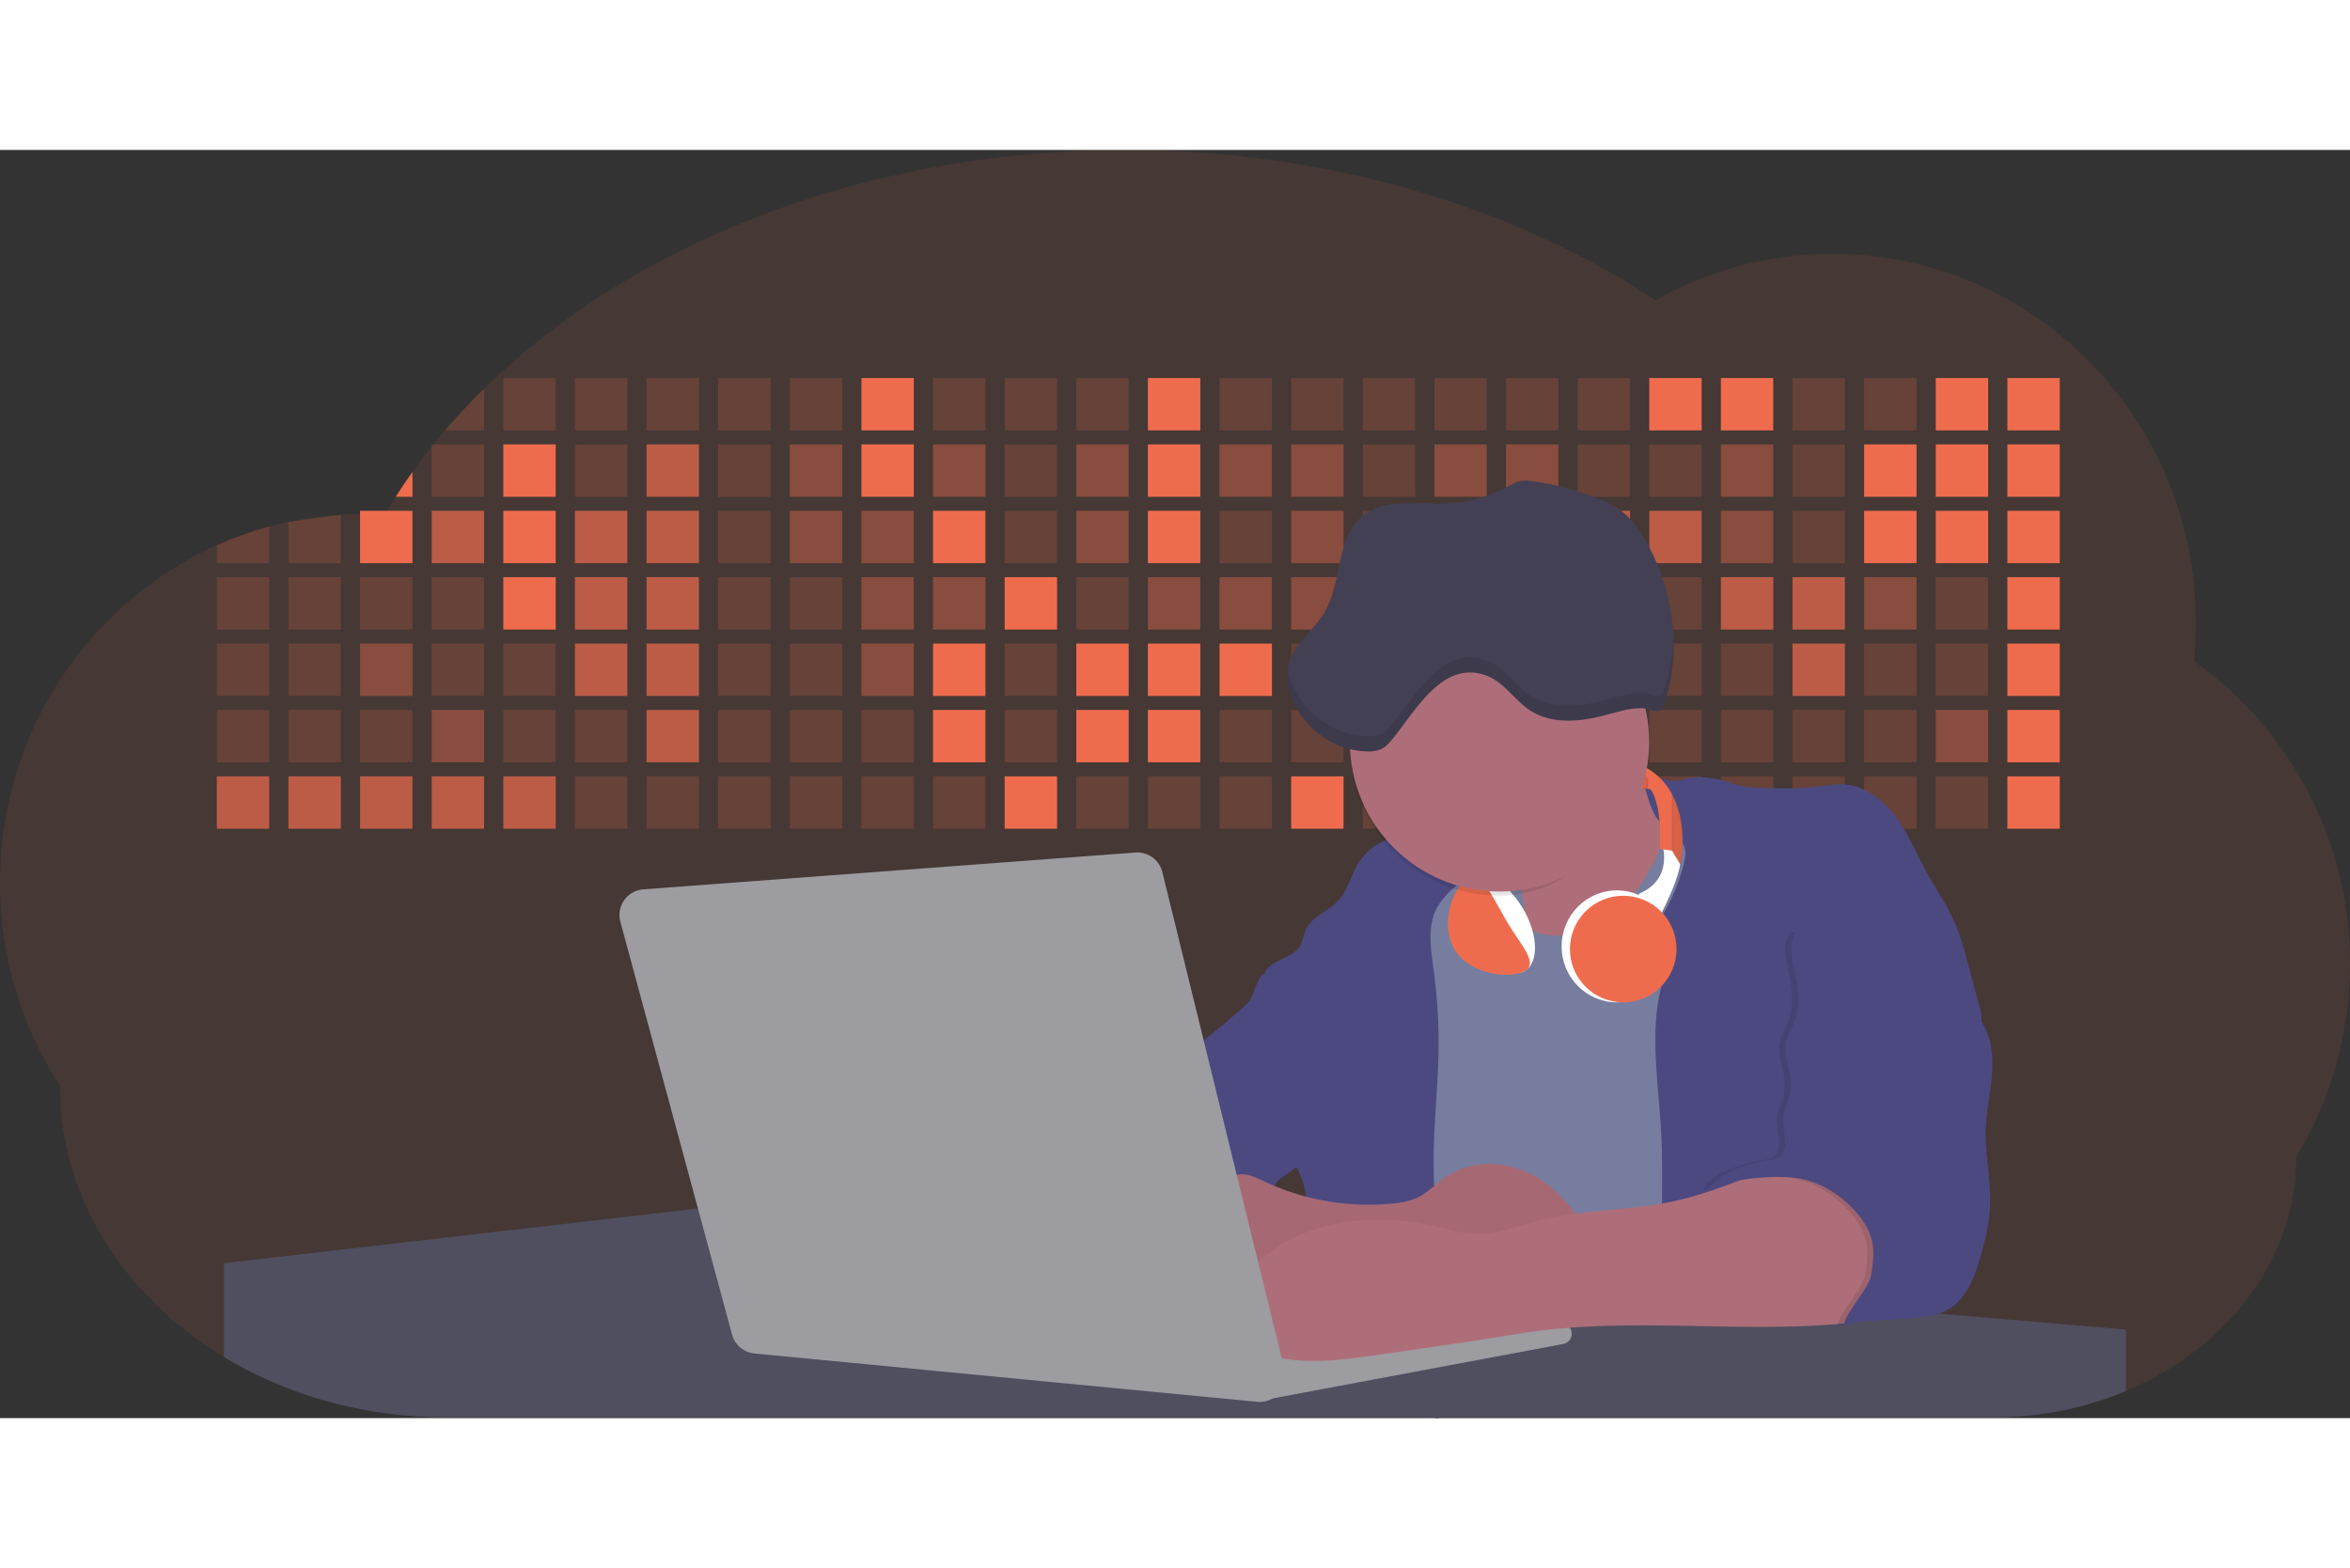 <svg
  id="aa7bae02-e79e-4d6b-a496-aba15f39787c"
  data-name="Layer 1"
  xmlns="http://www.w3.org/2000/svg"
  width="450"
  height="300.25"
  viewBox="0 0 1144 617.32"
>
  <rect x="0" y="0" width="1144" height="617.32" fill="#333333" stroke="none"/>
  <title>developer activity</title>
  <path
    d="M1172,537.57a181.92,181.92,0,0,1-6.85,49.6,180.06,180.06,0,0,1-19.27,44.28c0,50.1-33.82,93.4-82.91,114a167.3,167.3,0,0,1-64.73,12.8H245.17c-40.25,0-77.55-10.86-108.14-29.36A185.76,185.76,0,0,1,112.2,711c-34-29.22-55.08-69.6-55.08-114.2A180.5,180.5,0,0,1,28,498.08c0-73.36,43.39-136.44,105.55-164.29a174.52,174.52,0,0,1,25.51-9.12q4.63-1.26,9.36-2.26a175.39,175.39,0,0,1,25.51-3.5q4.65-.29,9.35-.33H205c3.46,0,6.89.12,10.3.32l1.12-1.9q2.06-3.44,4.22-6.81,3.9-6.14,8.18-12.1,4.48-6.29,9.35-12.38l.83-1q2.76-3.44,5.64-6.8,9-10.49,19-20.35c72.11-70.68,185.08-116.18,312.08-116.18,98.82,0,189.15,27.55,258.34,73.07A174.18,174.18,0,0,1,920,191.86c97.74,0,177,80.37,177,179.51a184.9,184.9,0,0,1-1,18.78A180,180,0,0,1,1172,537.57Z"
    transform="translate(-28 -141.34)"
    fill="#ee6c4d"
    opacity="0.1"
  />
  <path
    d="M263.66,257.52v20.35h-19Q253.59,267.39,263.66,257.52Z"
    transform="translate(-28 -141.34)"
    fill="#ee6c4d"
    opacity="0.2"
  />
  <rect
    x="245.02"
    y="111.02"
    width="25.51"
    height="25.51"
    fill="#ee6c4d"
    opacity="0.2"
  />
  <rect
    x="279.88"
    y="111.02"
    width="25.51"
    height="25.51"
    fill="#ee6c4d"
    opacity="0.2"
  />
  <rect
    x="314.75"
    y="111.02"
    width="25.51"
    height="25.51"
    fill="#ee6c4d"
    opacity="0.2"
  />
  <rect
    x="349.61"
    y="111.02"
    width="25.51"
    height="25.51"
    fill="#ee6c4d"
    opacity="0.2"
  />
  <rect
    x="384.48"
    y="111.02"
    width="25.51"
    height="25.51"
    fill="#ee6c4d"
    opacity="0.2"
  />
  <rect x="419.35" y="111.02" width="25.51" height="25.51" fill="#ee6c4d" />
  <rect
    x="454.21"
    y="111.02"
    width="25.51"
    height="25.51"
    fill="#ee6c4d"
    opacity="0.2"
  />
  <rect
    x="489.08"
    y="111.02"
    width="25.51"
    height="25.51"
    fill="#ee6c4d"
    opacity="0.2"
  />
  <rect
    x="523.94"
    y="111.02"
    width="25.51"
    height="25.51"
    fill="#ee6c4d"
    opacity="0.2"
  />
  <rect x="558.81" y="111.02" width="25.51" height="25.51" fill="#ee6c4d" />
  <rect
    x="593.68"
    y="111.02"
    width="25.51"
    height="25.51"
    fill="#ee6c4d"
    opacity="0.2"
  />
  <rect
    x="628.54"
    y="111.02"
    width="25.51"
    height="25.51"
    fill="#ee6c4d"
    opacity="0.2"
  />
  <rect
    x="663.41"
    y="111.02"
    width="25.51"
    height="25.51"
    fill="#ee6c4d"
    opacity="0.2"
  />
  <rect
    x="698.28"
    y="111.02"
    width="25.51"
    height="25.51"
    fill="#ee6c4d"
    opacity="0.2"
  />
  <rect
    x="733.14"
    y="111.02"
    width="25.51"
    height="25.51"
    fill="#ee6c4d"
    opacity="0.2"
  />
  <rect
    x="768.01"
    y="111.02"
    width="25.51"
    height="25.51"
    fill="#ee6c4d"
    opacity="0.2"
  />
  <rect x="802.87" y="111.02" width="25.51" height="25.51" fill="#ee6c4d" />
  <rect x="837.74" y="111.02" width="25.51" height="25.51" fill="#ee6c4d" />
  <rect
    x="872.61"
    y="111.02"
    width="25.51"
    height="25.51"
    fill="#ee6c4d"
    opacity="0.2"
  />
  <rect
    x="907.47"
    y="111.02"
    width="25.51"
    height="25.51"
    fill="#ee6c4d"
    opacity="0.2"
  />
  <rect x="942.34" y="111.02" width="25.51" height="25.51" fill="#ee6c4d" />
  <rect x="977.2" y="111.02" width="25.51" height="25.51" fill="#ee6c4d" />
  <path
    d="M228.8,298.08v12.1h-8.18Q224.52,304,228.8,298.08Z"
    transform="translate(-28 -141.34)"
    fill="#ee6c4d"
  />
  <rect
    x="210.15"
    y="143.33"
    width="25.51"
    height="25.51"
    fill="#ee6c4d"
    opacity="0.2"
  />
  <rect x="245.02" y="143.33" width="25.51" height="25.51" fill="#ee6c4d" />
  <rect
    x="279.88"
    y="143.33"
    width="25.51"
    height="25.51"
    fill="#ee6c4d"
    opacity="0.2"
  />
  <rect
    x="314.75"
    y="143.33"
    width="25.51"
    height="25.51"
    fill="#ee6c4d"
    opacity="0.7"
  />
  <rect
    x="349.61"
    y="143.33"
    width="25.51"
    height="25.51"
    fill="#ee6c4d"
    opacity="0.2"
  />
  <rect
    x="384.48"
    y="143.33"
    width="25.51"
    height="25.51"
    fill="#ee6c4d"
    opacity="0.4"
  />
  <rect x="419.35" y="143.33" width="25.51" height="25.51" fill="#ee6c4d" />
  <rect
    x="454.21"
    y="143.33"
    width="25.51"
    height="25.51"
    fill="#ee6c4d"
    opacity="0.4"
  />
  <rect
    x="489.08"
    y="143.33"
    width="25.51"
    height="25.51"
    fill="#ee6c4d"
    opacity="0.2"
  />
  <rect
    x="523.94"
    y="143.33"
    width="25.51"
    height="25.51"
    fill="#ee6c4d"
    opacity="0.4"
  />
  <rect x="558.81" y="143.33" width="25.51" height="25.51" fill="#ee6c4d" />
  <rect
    x="593.68"
    y="143.33"
    width="25.51"
    height="25.51"
    fill="#ee6c4d"
    opacity="0.4"
  />
  <rect
    x="628.54"
    y="143.33"
    width="25.51"
    height="25.51"
    fill="#ee6c4d"
    opacity="0.4"
  />
  <rect
    x="663.41"
    y="143.33"
    width="25.51"
    height="25.51"
    fill="#ee6c4d"
    opacity="0.2"
  />
  <rect
    x="698.28"
    y="143.33"
    width="25.51"
    height="25.51"
    fill="#ee6c4d"
    opacity="0.4"
  />
  <rect
    x="733.14"
    y="143.33"
    width="25.51"
    height="25.51"
    fill="#ee6c4d"
    opacity="0.4"
  />
  <rect
    x="768.01"
    y="143.33"
    width="25.51"
    height="25.51"
    fill="#ee6c4d"
    opacity="0.2"
  />
  <rect
    x="802.87"
    y="143.33"
    width="25.51"
    height="25.51"
    fill="#ee6c4d"
    opacity="0.2"
  />
  <rect
    x="837.74"
    y="143.33"
    width="25.51"
    height="25.51"
    fill="#ee6c4d"
    opacity="0.4"
  />
  <rect
    x="872.61"
    y="143.33"
    width="25.51"
    height="25.51"
    fill="#ee6c4d"
    opacity="0.2"
  />
  <rect x="907.47" y="143.33" width="25.51" height="25.51" fill="#ee6c4d" />
  <rect x="942.34" y="143.33" width="25.51" height="25.51" fill="#ee6c4d" />
  <rect x="977.2" y="143.33" width="25.51" height="25.51" fill="#ee6c4d" />
  <path
    d="M159.06,324.67V342.5H133.55v-8.71A174.52,174.52,0,0,1,159.06,324.67Z"
    transform="translate(-28 -141.34)"
    fill="#ee6c4d"
    opacity="0.2"
  />
  <polygon
    points="165.93 177.57 165.93 201.16 140.42 201.16 140.42 181.07 165.93 177.57"
    fill="#ee6c4d"
    opacity="0.2"
  />
  <rect x="175.28" y="175.65" width="25.51" height="25.51" fill="#ee6c4d" />
  <rect
    x="210.15"
    y="175.65"
    width="25.51"
    height="25.51"
    fill="#ee6c4d"
    opacity="0.7"
  />
  <rect x="245.02" y="175.65" width="25.51" height="25.51" fill="#ee6c4d" />
  <rect
    x="279.88"
    y="175.65"
    width="25.51"
    height="25.51"
    fill="#ee6c4d"
    opacity="0.7"
  />
  <rect
    x="314.75"
    y="175.65"
    width="25.51"
    height="25.51"
    fill="#ee6c4d"
    opacity="0.7"
  />
  <rect
    x="349.61"
    y="175.65"
    width="25.51"
    height="25.51"
    fill="#ee6c4d"
    opacity="0.2"
  />
  <rect
    x="384.48"
    y="175.65"
    width="25.51"
    height="25.51"
    fill="#ee6c4d"
    opacity="0.4"
  />
  <rect
    x="419.35"
    y="175.65"
    width="25.51"
    height="25.51"
    fill="#ee6c4d"
    opacity="0.4"
  />
  <rect x="454.21" y="175.65" width="25.51" height="25.51" fill="#ee6c4d" />
  <rect
    x="489.08"
    y="175.65"
    width="25.51"
    height="25.51"
    fill="#ee6c4d"
    opacity="0.2"
  />
  <rect
    x="523.94"
    y="175.65"
    width="25.51"
    height="25.51"
    fill="#ee6c4d"
    opacity="0.4"
  />
  <rect x="558.81" y="175.65" width="25.51" height="25.51" fill="#ee6c4d" />
  <rect
    x="593.68"
    y="175.65"
    width="25.51"
    height="25.51"
    fill="#ee6c4d"
    opacity="0.2"
  />
  <rect
    x="628.54"
    y="175.65"
    width="25.51"
    height="25.51"
    fill="#ee6c4d"
    opacity="0.4"
  />
  <rect
    x="663.41"
    y="175.65"
    width="25.51"
    height="25.51"
    fill="#ee6c4d"
    opacity="0.2"
  />
  <rect x="698.28" y="175.65" width="25.51" height="25.51" fill="#ee6c4d" />
  <rect
    x="733.14"
    y="175.65"
    width="25.51"
    height="25.51"
    fill="#ee6c4d"
    opacity="0.2"
  />
  <rect
    x="768.01"
    y="175.65"
    width="25.51"
    height="25.51"
    fill="#ee6c4d"
    opacity="0.7"
  />
  <rect
    x="802.87"
    y="175.65"
    width="25.51"
    height="25.51"
    fill="#ee6c4d"
    opacity="0.7"
  />
  <rect
    x="837.74"
    y="175.65"
    width="25.51"
    height="25.51"
    fill="#ee6c4d"
    opacity="0.4"
  />
  <rect
    x="872.61"
    y="175.65"
    width="25.51"
    height="25.51"
    fill="#ee6c4d"
    opacity="0.2"
  />
  <rect x="907.47" y="175.65" width="25.51" height="25.51" fill="#ee6c4d" />
  <rect x="942.34" y="175.65" width="25.51" height="25.51" fill="#ee6c4d" />
  <rect x="977.2" y="175.65" width="25.51" height="25.51" fill="#ee6c4d" />
  <rect
    x="105.55"
    y="207.96"
    width="25.51"
    height="25.51"
    fill="#ee6c4d"
    opacity="0.2"
  />
  <rect
    x="140.42"
    y="207.96"
    width="25.51"
    height="25.51"
    fill="#ee6c4d"
    opacity="0.2"
  />
  <rect
    x="175.28"
    y="207.96"
    width="25.51"
    height="25.51"
    fill="#ee6c4d"
    opacity="0.2"
  />
  <rect
    x="210.15"
    y="207.96"
    width="25.51"
    height="25.51"
    fill="#ee6c4d"
    opacity="0.2"
  />
  <rect x="245.02" y="207.96" width="25.51" height="25.51" fill="#ee6c4d" />
  <rect
    x="279.88"
    y="207.96"
    width="25.51"
    height="25.51"
    fill="#ee6c4d"
    opacity="0.7"
  />
  <rect
    x="314.75"
    y="207.96"
    width="25.51"
    height="25.51"
    fill="#ee6c4d"
    opacity="0.7"
  />
  <rect
    x="349.61"
    y="207.96"
    width="25.51"
    height="25.51"
    fill="#ee6c4d"
    opacity="0.2"
  />
  <rect
    x="384.48"
    y="207.96"
    width="25.51"
    height="25.51"
    fill="#ee6c4d"
    opacity="0.2"
  />
  <rect
    x="419.35"
    y="207.96"
    width="25.51"
    height="25.51"
    fill="#ee6c4d"
    opacity="0.4"
  />
  <rect
    x="454.21"
    y="207.96"
    width="25.51"
    height="25.51"
    fill="#ee6c4d"
    opacity="0.4"
  />
  <rect x="489.08" y="207.96" width="25.51" height="25.51" fill="#ee6c4d" />
  <rect
    x="523.94"
    y="207.96"
    width="25.51"
    height="25.51"
    fill="#ee6c4d"
    opacity="0.2"
  />
  <rect
    x="558.81"
    y="207.96"
    width="25.51"
    height="25.51"
    fill="#ee6c4d"
    opacity="0.4"
  />
  <rect
    x="593.68"
    y="207.96"
    width="25.51"
    height="25.51"
    fill="#ee6c4d"
    opacity="0.4"
  />
  <rect
    x="628.54"
    y="207.96"
    width="25.51"
    height="25.51"
    fill="#ee6c4d"
    opacity="0.4"
  />
  <rect
    x="663.41"
    y="207.96"
    width="25.51"
    height="25.51"
    fill="#ee6c4d"
    opacity="0.4"
  />
  <rect
    x="698.28"
    y="207.96"
    width="25.51"
    height="25.51"
    fill="#ee6c4d"
    opacity="0.2"
  />
  <rect
    x="733.14"
    y="207.96"
    width="25.51"
    height="25.51"
    fill="#ee6c4d"
    opacity="0.2"
  />
  <rect
    x="768.01"
    y="207.96"
    width="25.51"
    height="25.51"
    fill="#ee6c4d"
    opacity="0.2"
  />
  <rect
    x="802.87"
    y="207.96"
    width="25.51"
    height="25.51"
    fill="#ee6c4d"
    opacity="0.2"
  />
  <rect
    x="837.74"
    y="207.96"
    width="25.51"
    height="25.51"
    fill="#ee6c4d"
    opacity="0.7"
  />
  <rect
    x="872.61"
    y="207.96"
    width="25.51"
    height="25.51"
    fill="#ee6c4d"
    opacity="0.7"
  />
  <rect
    x="907.47"
    y="207.96"
    width="25.51"
    height="25.51"
    fill="#ee6c4d"
    opacity="0.4"
  />
  <rect
    x="942.34"
    y="207.96"
    width="25.51"
    height="25.51"
    fill="#ee6c4d"
    opacity="0.2"
  />
  <rect x="977.2" y="207.96" width="25.51" height="25.51" fill="#ee6c4d" />
  <rect
    x="105.55"
    y="240.28"
    width="25.51"
    height="25.51"
    fill="#ee6c4d"
    opacity="0.2"
  />
  <rect
    x="140.42"
    y="240.28"
    width="25.51"
    height="25.51"
    fill="#ee6c4d"
    opacity="0.2"
  />
  <rect
    x="175.28"
    y="240.28"
    width="25.51"
    height="25.51"
    fill="#ee6c4d"
    opacity="0.4"
  />
  <rect
    x="210.15"
    y="240.28"
    width="25.51"
    height="25.51"
    fill="#ee6c4d"
    opacity="0.2"
  />
  <rect
    x="245.02"
    y="240.28"
    width="25.51"
    height="25.51"
    fill="#ee6c4d"
    opacity="0.2"
  />
  <rect
    x="279.88"
    y="240.28"
    width="25.51"
    height="25.51"
    fill="#ee6c4d"
    opacity="0.7"
  />
  <rect
    x="314.75"
    y="240.28"
    width="25.51"
    height="25.51"
    fill="#ee6c4d"
    opacity="0.7"
  />
  <rect
    x="349.61"
    y="240.28"
    width="25.51"
    height="25.51"
    fill="#ee6c4d"
    opacity="0.2"
  />
  <rect
    x="384.48"
    y="240.28"
    width="25.51"
    height="25.51"
    fill="#ee6c4d"
    opacity="0.2"
  />
  <rect
    x="419.35"
    y="240.28"
    width="25.51"
    height="25.51"
    fill="#ee6c4d"
    opacity="0.4"
  />
  <rect x="454.21" y="240.28" width="25.51" height="25.51" fill="#ee6c4d" />
  <rect
    x="489.08"
    y="240.28"
    width="25.51"
    height="25.51"
    fill="#ee6c4d"
    opacity="0.2"
  />
  <rect x="523.94" y="240.28" width="25.51" height="25.51" fill="#ee6c4d" />
  <rect x="558.81" y="240.28" width="25.51" height="25.51" fill="#ee6c4d" />
  <rect x="593.68" y="240.28" width="25.51" height="25.51" fill="#ee6c4d" />
  <rect
    x="628.54"
    y="240.28"
    width="25.51"
    height="25.51"
    fill="#ee6c4d"
    opacity="0.2"
  />
  <rect x="663.41" y="240.28" width="25.51" height="25.51" fill="#ee6c4d" />
  <rect
    x="698.28"
    y="240.28"
    width="25.51"
    height="25.51"
    fill="#ee6c4d"
    opacity="0.2"
  />
  <rect
    x="733.14"
    y="240.28"
    width="25.51"
    height="25.51"
    fill="#ee6c4d"
    opacity="0.2"
  />
  <rect
    x="768.01"
    y="240.28"
    width="25.51"
    height="25.51"
    fill="#ee6c4d"
    opacity="0.2"
  />
  <rect
    x="802.87"
    y="240.28"
    width="25.51"
    height="25.51"
    fill="#ee6c4d"
    opacity="0.2"
  />
  <rect
    x="837.74"
    y="240.28"
    width="25.51"
    height="25.51"
    fill="#ee6c4d"
    opacity="0.2"
  />
  <rect
    x="872.61"
    y="240.28"
    width="25.51"
    height="25.51"
    fill="#ee6c4d"
    opacity="0.7"
  />
  <rect
    x="907.47"
    y="240.28"
    width="25.51"
    height="25.51"
    fill="#ee6c4d"
    opacity="0.2"
  />
  <rect
    x="942.34"
    y="240.28"
    width="25.51"
    height="25.51"
    fill="#ee6c4d"
    opacity="0.2"
  />
  <rect x="977.2" y="240.28" width="25.51" height="25.51" fill="#ee6c4d" />
  <rect
    x="105.55"
    y="272.59"
    width="25.51"
    height="25.51"
    fill="#ee6c4d"
    opacity="0.2"
  />
  <rect
    x="140.42"
    y="272.59"
    width="25.51"
    height="25.51"
    fill="#ee6c4d"
    opacity="0.2"
  />
  <rect
    x="175.28"
    y="272.59"
    width="25.51"
    height="25.51"
    fill="#ee6c4d"
    opacity="0.2"
  />
  <rect
    x="210.15"
    y="272.59"
    width="25.51"
    height="25.51"
    fill="#ee6c4d"
    opacity="0.4"
  />
  <rect
    x="245.02"
    y="272.59"
    width="25.51"
    height="25.51"
    fill="#ee6c4d"
    opacity="0.2"
  />
  <rect
    x="279.88"
    y="272.59"
    width="25.51"
    height="25.51"
    fill="#ee6c4d"
    opacity="0.2"
  />
  <rect
    x="314.75"
    y="272.59"
    width="25.51"
    height="25.51"
    fill="#ee6c4d"
    opacity="0.7"
  />
  <rect
    x="349.61"
    y="272.59"
    width="25.51"
    height="25.51"
    fill="#ee6c4d"
    opacity="0.2"
  />
  <rect
    x="384.48"
    y="272.59"
    width="25.51"
    height="25.51"
    fill="#ee6c4d"
    opacity="0.2"
  />
  <rect
    x="419.35"
    y="272.59"
    width="25.51"
    height="25.51"
    fill="#ee6c4d"
    opacity="0.2"
  />
  <rect x="454.21" y="272.59" width="25.51" height="25.51" fill="#ee6c4d" />
  <rect
    x="489.08"
    y="272.59"
    width="25.51"
    height="25.51"
    fill="#ee6c4d"
    opacity="0.2"
  />
  <rect x="523.94" y="272.59" width="25.51" height="25.51" fill="#ee6c4d" />
  <rect x="558.81" y="272.59" width="25.51" height="25.51" fill="#ee6c4d" />
  <rect
    x="593.68"
    y="272.59"
    width="25.51"
    height="25.51"
    fill="#ee6c4d"
    opacity="0.2"
  />
  <rect
    x="628.54"
    y="272.59"
    width="25.51"
    height="25.51"
    fill="#ee6c4d"
    opacity="0.2"
  />
  <rect
    x="663.41"
    y="272.59"
    width="25.51"
    height="25.51"
    fill="#ee6c4d"
    opacity="0.2"
  />
  <rect
    x="698.28"
    y="272.59"
    width="25.51"
    height="25.51"
    fill="#ee6c4d"
    opacity="0.2"
  />
  <rect
    x="733.14"
    y="272.59"
    width="25.51"
    height="25.51"
    fill="#ee6c4d"
    opacity="0.2"
  />
  <rect
    x="768.01"
    y="272.59"
    width="25.51"
    height="25.51"
    fill="#ee6c4d"
    opacity="0.2"
  />
  <rect
    x="802.87"
    y="272.59"
    width="25.51"
    height="25.51"
    fill="#ee6c4d"
    opacity="0.2"
  />
  <rect
    x="837.74"
    y="272.59"
    width="25.51"
    height="25.51"
    fill="#ee6c4d"
    opacity="0.2"
  />
  <rect
    x="872.61"
    y="272.59"
    width="25.51"
    height="25.51"
    fill="#ee6c4d"
    opacity="0.2"
  />
  <rect
    x="907.47"
    y="272.59"
    width="25.51"
    height="25.51"
    fill="#ee6c4d"
    opacity="0.2"
  />
  <rect
    x="942.34"
    y="272.59"
    width="25.51"
    height="25.51"
    fill="#ee6c4d"
    opacity="0.4"
  />
  <rect x="977.2" y="272.59" width="25.51" height="25.51" fill="#ee6c4d" />
  <rect
    x="105.55"
    y="304.91"
    width="25.51"
    height="25.51"
    fill="#ee6c4d"
    opacity="0.7"
  />
  <rect
    x="140.42"
    y="304.91"
    width="25.51"
    height="25.51"
    fill="#ee6c4d"
    opacity="0.7"
  />
  <rect
    x="175.28"
    y="304.91"
    width="25.51"
    height="25.51"
    fill="#ee6c4d"
    opacity="0.7"
  />
  <rect
    x="210.15"
    y="304.91"
    width="25.51"
    height="25.51"
    fill="#ee6c4d"
    opacity="0.7"
  />
  <rect
    x="245.02"
    y="304.91"
    width="25.51"
    height="25.51"
    fill="#ee6c4d"
    opacity="0.7"
  />
  <rect
    x="279.88"
    y="304.91"
    width="25.51"
    height="25.51"
    fill="#ee6c4d"
    opacity="0.2"
  />
  <rect
    x="314.75"
    y="304.91"
    width="25.51"
    height="25.51"
    fill="#ee6c4d"
    opacity="0.2"
  />
  <rect
    x="349.61"
    y="304.91"
    width="25.51"
    height="25.51"
    fill="#ee6c4d"
    opacity="0.2"
  />
  <rect
    x="384.48"
    y="304.91"
    width="25.51"
    height="25.51"
    fill="#ee6c4d"
    opacity="0.2"
  />
  <rect
    x="419.35"
    y="304.91"
    width="25.51"
    height="25.51"
    fill="#ee6c4d"
    opacity="0.2"
  />
  <rect
    x="454.21"
    y="304.91"
    width="25.51"
    height="25.51"
    fill="#ee6c4d"
    opacity="0.2"
  />
  <rect x="489.08" y="304.91" width="25.51" height="25.51" fill="#ee6c4d" />
  <rect
    x="523.94"
    y="304.91"
    width="25.51"
    height="25.51"
    fill="#ee6c4d"
    opacity="0.2"
  />
  <rect
    x="558.81"
    y="304.91"
    width="25.51"
    height="25.51"
    fill="#ee6c4d"
    opacity="0.2"
  />
  <rect
    x="593.68"
    y="304.91"
    width="25.51"
    height="25.51"
    fill="#ee6c4d"
    opacity="0.2"
  />
  <rect x="628.54" y="304.91" width="25.51" height="25.51" fill="#ee6c4d" />
  <rect
    x="663.41"
    y="304.91"
    width="25.51"
    height="25.51"
    fill="#ee6c4d"
    opacity="0.2"
  />
  <rect
    x="698.28"
    y="304.91"
    width="25.51"
    height="25.51"
    fill="#ee6c4d"
    opacity="0.2"
  />
  <rect
    x="733.14"
    y="304.91"
    width="25.51"
    height="25.51"
    fill="#ee6c4d"
    opacity="0.2"
  />
  <rect
    x="768.01"
    y="304.91"
    width="25.51"
    height="25.51"
    fill="#ee6c4d"
    opacity="0.2"
  />
  <rect
    x="802.87"
    y="304.91"
    width="25.51"
    height="25.51"
    fill="#ee6c4d"
    opacity="0.2"
  />
  <rect
    x="837.74"
    y="304.91"
    width="25.51"
    height="25.51"
    fill="#ee6c4d"
    opacity="0.2"
  />
  <rect
    x="872.61"
    y="304.91"
    width="25.51"
    height="25.51"
    fill="#ee6c4d"
    opacity="0.2"
  />
  <rect
    x="907.47"
    y="304.91"
    width="25.51"
    height="25.51"
    fill="#ee6c4d"
    opacity="0.2"
  />
  <rect
    x="942.34"
    y="304.91"
    width="25.51"
    height="25.51"
    fill="#ee6c4d"
    opacity="0.2"
  />
  <rect x="977.2" y="304.91" width="25.51" height="25.51" fill="#ee6c4d" />
  <circle cx="734.52" cy="363.89" r="34.87" fill="#767d9f" />
  <path
    d="M760.71,460.87q5.22,22.78,8.86,45.9c.73,4.58,1.38,9.41-.28,13.74-1.39,3.61-4.22,6.43-6.44,9.59s-3.9,7.21-2.55,10.83,5.29,5.6,9.05,6.62c10.76,2.9,22.23.79,32.94-2.35a53.29,53.29,0,0,0,13.81-5.72c4.54-2.88,8.26-6.88,11.68-11,15.61-18.93,25.83-41.65,35.45-64.23a39.12,39.12,0,0,1-33.11-13.34c-3.94-4.63-6.83-11.08-4.61-16.74-6.51,3.57-14.24,3.81-21.25,6.25a75.49,75.49,0,0,0-12.5,6.15q-7.18,4.15-14.28,8.46C772.07,458.29,767,461.19,760.71,460.87Z"
    transform="translate(-28 -141.34)"
    fill="#ae6e79"
  />
  <path
    d="M833.64,487.05c-6.11,11.89-14.06,23.32-25.41,30.4s-26.63,9-38,2c-5.6-3.42-9.84-8.62-14.73-13s-11-8.13-17.57-7.56c-7.24.63-12.91,6.28-17.76,11.69-7.36,8.22-14.47,16.79-19.68,26.52-10,18.7-12.37,40.56-11.93,61.76s3.51,42.29,3.58,63.49c.1,26.08-4.32,51.95-8.79,77.64,41.1-5.06,82.25,6,123.44,10.19,26.36,2.71,52.92,2.65,79.42,2.58,4.66,0,9.62-.12,13.5-2.7a18.2,18.2,0,0,0,5.59-6.64c3.66-6.75,5.13-14.45,6.15-22.06,2.59-19.22,2.67-38.68,2.74-58.08.18-47,.35-94.17-5.62-140.8-1.47-11.47-3.35-23-7.75-33.73s-11.58-20.6-21.62-26.35c-6.45-3.7-21.4-10.14-29-6.41C841.67,460.15,837.73,479.09,833.64,487.05Z"
    transform="translate(-28 -141.34)"
    fill="#767d9f"
  />
  <path
    d="M836.68,619.77c-1.55-29-7.86-59.95,5.57-85.69,3.3-6.32-8.54-14.21-4.88-20.33a92.08,92.08,0,0,0,10.06-23.93c.76-2.89,1.37-5.95.65-8.85-1.33-5.29-6.56-8.44-11-11.66-4.9-3.56-7.42-14.41-9-20.28s12.57,1.2,18.26-.89c7.9-2.89,17.94-1.07,25.82,1.86,4.4,1.62,9.18,1.76,13.87,1.88,9.11.24,18.25.47,27.29-.65,4.06-.51,8.13-1.28,12.21-1.05,10.41.59,19.46,7.71,25.62,16.13s10.08,18.23,15.13,27.35c4.21,7.6,9.23,14.78,12.82,22.69,3.18,7,5.19,14.52,7.18,22l5.13,19.19a25.58,25.58,0,0,1,1.26,8.51c-.26,3.07-1.62,5.93-3,8.66A164.12,164.12,0,0,1,971,603.2c-10.79,13.23-23.89,25.16-30.3,41-2.5,6.17-3.89,12.73-5.16,19.27a707.94,707.94,0,0,0-10.9,79.15,174.2,174.2,0,0,0-36.52-12.21,177.61,177.61,0,0,0-19-3c-5.59-.58-12.8.52-18.12-1-8.9-2.53-9.88-17.58-11.23-25.46-2.16-12.55-2.59-25.32-2.67-38C837,648.53,837.45,634.14,836.68,619.77Z"
    transform="translate(-28 -141.34)"
    fill="#4c4981"
  />
  <path
    d="M641.23,565.54c4.21,24,8.85,48.07,18,70.62-.23.22-.46.42-.69.62-.81.69-1.65,1.34-2.53,2-2.05,1.44-4.3,2.66-6,4.54a8,8,0,0,0-1.5,2.45,5.48,5.48,0,0,0,0,4.47c-4.77,2.11-10.31,1.46-15.66,1.26-4.61-.17-9.08,0-12.78,2.53-5.14,3.54-6.69,10.34-7.52,16.52q-.46,3.38-.79,6.77-.32,3.15-.52,6.32a188.61,188.61,0,0,0-.19,21q.08,1.92.21,3.84c-16.34-.39-31.23-8.91-45.32-17.19-3.22-1.89-6.54-3.88-8.63-7A15.8,15.8,0,0,1,555,674c0-.51.09-1,.16-1.52a41.58,41.58,0,0,1,2.29-8.68,107.2,107.2,0,0,1,19.19-32.65c3.58-4.18,7.61-8.27,9.28-13.52.73-2.29,1-4.72,1.74-7,3.32-9.88,15.3-14.55,19.4-24.14,1-2.29,1.46-4.8,2.7-7a17.63,17.63,0,0,1,4.25-4.75c.73-.61,1.49-1.2,2.24-1.79q10.54-8.26,20.31-17.45,1.82-1.71,3.6-3.46A59.48,59.48,0,0,0,641.23,565.54Z"
    transform="translate(-28 -141.34)"
    fill="#4c4981"
  />
  <path
    d="M742,494.56c-1.44,1.52-3,2.95-4.53,4.37l-.41.37-1.62,1.5a39,39,0,0,0-7.55,8.79l-.17.28c-5.1,9.13-3.21,20.37-1.79,30.74a261.55,261.55,0,0,1,2.37,39c-.26,18-2.38,35.88-2.42,53.86,0,4.08.09,8.15.27,12.23.29,6.63.79,13.25,1.39,19.87.65,7.26,1.43,14.51,2.16,21.76.58,5.61,1.13,11.21,1.59,16.81.23,2.9.45,5.79.63,8.69.21,3.4.38,6.81.48,10.21h0c.07,2.16.11,4.31.11,6.47,0,1.23,0,2.45,0,3.67q0,3.51-.19,7-.2,4.49-.61,9c-.31,3.27-.86,6.84-3.16,9.14-.14.14-.29.27-.44.4l-3.24-.4a332.72,332.72,0,0,0-67.3-1.2c.49-3.38.94-6.75,1.38-10.14.2-1.6.4-3.21.59-4.82q.33-2.76.63-5.52c.23-2,.44-4,.64-6q.78-7.73,1.37-15.47.87-11.29,1.32-22.62.22-5.41.34-10.83.17-6.72.16-13.45,0-6.54-.11-13.1c0-1.44-.06-2.88-.18-4.31a27.35,27.35,0,0,0-.53-3.83,49.87,49.87,0,0,0-3-8.48c-.22-.52-.43-1-.64-1.55-.12-.27-.23-.55-.34-.82,5.76-5.13,9.86-12,13.8-18.76,6.39-10.89,12.93-22.26,14-34.84s-5.18-26.71-17.2-30.55c-3.27-1-6.73-1.28-10.1-1.87-3.18-.56-9.81-1.83-13.49-4.11q-3,3.08-6,6.05a22.15,22.15,0,0,1,2.17-8.71l1.42.07a2.71,2.71,0,0,1-.16-1c0-1.07.74-2.28,2.32-3.62,4.71-4,12.12-4.89,15.09-10.3,1.24-2.25,1.45-4.93,2.45-7.29,2.87-6.73,11.11-9.21,16.07-14.59s6.2-13,10.21-19a28.62,28.62,0,0,1,12-10c.4-.19.81-.38,1.22-.55,8.3-3.55,18.16-4.36,26.76-4.34,3.34,0,12,.1,16.24,1.79a5.32,5.32,0,0,1,1.85,1.13C752.37,480.61,745.34,491,742,494.56Z"
    transform="translate(-28 -141.34)"
    fill="#4c4981"
  />
  <path
    d="M642.72,542.69a60.88,60.88,0,0,1,46.74,4.87c7.2,4,13.66,9.58,17.62,16.78,5.95,10.8,5.69,23.82,5.27,36.15-.21,6.17-.48,12.56-3.2,18.1C706,625,700.06,629.4,694,633a42.24,42.24,0,0,1-12.32,5.33c-6.72,1.46-13.7.22-20.47-1-7.36-1.36-15.26-3-20.37-8.48-3-3.18-4.64-7.31-6.26-11.35q-3.49-8.75-7-17.48c-4.05-10.11-5.42-18.52-.07-28.37,2.43-4.49,5.4-8.69,7.8-13.21C636.51,556.14,640.81,543.28,642.72,542.69Z"
    transform="translate(-28 -141.34)"
    fill="#4c4981"
  />
  <path
    d="M1063,715.56v29.9a167.3,167.3,0,0,1-64.73,12.8H728.58c-.14.14-.29.27-.44.4l-3.24-.4H245.17c-40.25,0-77.55-10.86-108.14-29.36V683.25l230.72-26.63.18,0L502.29,668l34.77,3,18.06,1.53,37.38,3.17,19.23,1.63,28,2.38,3.94.33,20.18,1.71L691.23,684l38.5,3.26,64.18,5.45,45.15,3.83,74.14,6.29,14.1,1.19,1.52.13,1.32.11,18.62,1.58,20.44,1.74,2.37.2Z"
    transform="translate(-28 -141.34)"
    fill="#504f60"
  />
  <polygon
    points="764 573.12 474.86 523.77 463.65 580.46 596.19 596.33 637 601.44 749.26 579.33 764 573.12"
    fill="#9c9ca1"
  />
  <path
    d="M642.33,739.94l144.86-27.23a5,5,0,0,1,5.94,4.93h0a5,5,0,0,1-4.09,4.93L647.57,749.06Z"
    transform="translate(-28 -141.34)"
    fill="#9c9ca1"
  />
  <path
    d="M705.17,654.31c4.51-.42,9.08-1.13,13.14-3.13,5-2.49,8.89-6.78,13.52-9.94,10.18-7,23.8-7.94,35.47-3.92s21.41,12.63,28.23,22.91c4.53,6.85,7.93,15.59,4.73,23.15a30.51,30.51,0,0,1-4.12,6.44l-8.34,10.9a29,29,0,0,1-5.66,6.09c-3.12,2.27-7,3.2-10.82,3.76-10.15,1.48-20.48.64-30.71,1.32-17.57,1.17-34.73,6.83-52.34,6.64-10.12-.11-20.11-2.15-30-4.19l-43.77-9c-7.62-1.56-16.23-3.84-19.82-10.75-1.61-3.11-1.91-6.71-2.1-10.21-.52-9.64,0-20.36,6.68-27.31,6.28-6.52,16.21-8.58,23.71-13.4,9.18-5.91,12.21-4,21.89.44A120,120,0,0,0,705.17,654.31Z"
    transform="translate(-28 -141.34)"
    fill="#ae6e79"
  />
  <path
    d="M705.17,654.31c4.51-.42,9.08-1.13,13.14-3.13,5-2.49,8.89-6.78,13.52-9.94,10.18-7,23.8-7.94,35.47-3.92s21.41,12.63,28.23,22.91c4.53,6.85,7.93,15.59,4.73,23.15a30.51,30.51,0,0,1-4.12,6.44l-8.34,10.9a29,29,0,0,1-5.66,6.09c-3.12,2.27-7,3.2-10.82,3.76-10.15,1.48-20.48.64-30.71,1.32-17.57,1.17-34.73,6.83-52.34,6.64-10.12-.11-20.11-2.15-30-4.19l-43.77-9c-7.62-1.56-16.23-3.84-19.82-10.75-1.61-3.11-1.91-6.71-2.1-10.21-.52-9.64,0-20.36,6.68-27.31,6.28-6.52,16.21-8.58,23.71-13.4,9.18-5.91,12.21-4,21.89.44A120,120,0,0,0,705.17,654.31Z"
    transform="translate(-28 -141.34)"
    opacity="0.05"
  />
  <path
    d="M880.94,640.6c-12.28,4.75-24.63,9.52-37.49,12.35-21.56,4.75-44.12,4-65.51,9.43-11.3,2.88-22.53,7.52-34.14,6.58-5.19-.42-10.2-2-15.25-3.2-28.37-7-60.62-4.73-83.66,13.27-7.88,6.15-14.33,13.82-20.18,22a14.7,14.7,0,0,0,5.91,21.88A86.62,86.62,0,0,0,659,730.48c13.13,1.16,26.32-.7,39.38-2.56,19.38-2.75,38.77-5.51,58.1-8.6,6.94-1.11,13.88-2.26,20.86-3.14,50.23-6.35,101.37,1.37,151.73-3.93,5.09-.54,10.27-1.24,14.9-3.41,11.72-5.5,17.52-20,15.1-32.74s-11.76-23.33-23-29.83c-9.42-5.47-19.58-7.68-30.07-10C896.26,634,890.32,637,880.94,640.6Z"
    transform="translate(-28 -141.34)"
    fill="#ae6e79"
  />
  <path
    d="M988.67,564.44c5.54,7.26,6.72,17,6.12,26.09s-2.76,18.08-3.08,27.21c-.44,12.52,2.58,25,2.07,37.48-.36,8.73-2.43,17.29-4.88,25.67-2.89,9.89-7.07,20.52-16.2,25.27-12.12,6.31-37.54,2.76-50.29,7.7,1.16-7.23,12.28-17.7,13.44-24.93.8-5,1.61-10.14.75-15.15-1.1-6.39-4.85-12.06-9.3-16.78-7.08-7.51-16.32-13.16-26.47-15s-35-.33-43.12,6.08c-1-6.62,17.6-13,24.14-14.43,3.26-.73,7-.32,9.61-2.39,5-3.92,1.37-11.73,1.61-18,.19-5,3.11-9.58,3.7-14.58,1-8-4.22-16.15-2.17-24,.76-2.9,2.45-5.45,3.62-8.21,3.56-8.45,2-18.09.1-27.07-1.18-5.64-2.33-12,.81-16.81,2.91-4.49,11.17,11.5,16.46,10.76,17.47-2.45,33.28-15.4,47.39-4.8,7.19,5.4,8.13,11,11,18.71C976.77,554.6,984,558.36,988.67,564.44Z"
    transform="translate(-28 -141.34)"
    opacity="0.1"
  />
  <path
    d="M991.67,564.44c5.54,7.26,6.72,17,6.12,26.09s-2.76,18.08-3.08,27.21c-.44,12.52,2.58,25,2.07,37.48-.36,8.73-2.43,17.29-4.88,25.67-2.89,9.89-7.07,20.52-16.2,25.27-12.12,6.31-37.54,2.76-50.29,7.7,1.16-7.23,12.28-17.7,13.44-24.93.8-5,1.61-10.14.75-15.15-1.1-6.39-4.85-12.06-9.3-16.78-7.08-7.51-16.32-13.16-26.47-15s-35-.33-43.12,6.08c-1-6.62,17.6-13,24.14-14.43,3.26-.73,7-.32,9.61-2.39,5-3.92,1.37-11.73,1.61-18,.19-5,3.11-9.58,3.7-14.58,1-8-4.22-16.15-2.17-24,.76-2.9,2.45-5.45,3.62-8.21,3.56-8.45,2-18.09.1-27.07-1.18-5.64-2.33-12,.81-16.81,2.91-4.49,8.6-6.19,13.89-6.94a68.42,68.42,0,0,1,50,12.9c7.19,5.4,8.13,11,11,18.71C979.77,554.6,987,558.36,991.67,564.44Z"
    transform="translate(-28 -141.34)"
    fill="#4c4981"
  />
  <path
    d="M330,517.06,384.37,718a12.55,12.55,0,0,0,10.91,9.21L640,750.72a12.54,12.54,0,0,0,13.38-15.48L593.84,492.86a12.54,12.54,0,0,0-13.12-9.51L341.13,501.27A12.54,12.54,0,0,0,330,517.06Z"
    transform="translate(-28 -141.34)"
    fill="#9c9ca1"
  />
  <ellipse cx="787.11" cy="387.68" rx="26.9" ry="27.25" fill="#fff" />
  <path
    d="M837.2,479.31s5.67,16.86-11.06,23.95L824,507l10.48,10.34S847.4,493.77,846,485.4C846,485.4,844,476.9,837.2,479.31Z"
    transform="translate(-28 -141.34)"
    fill="#fff"
  />
  <circle cx="790.2" cy="388.99" r="25.94" fill="#ee6c4d" />
  <path
    d="M846.13,489.23l-4.12-6.8-6-.85c1.28-22.39-4.53-29.06-4.53-29.06l-1.35-.13-5.88-.57-11.06-11.48v-3.26c15.54,1.85,24.13,9.23,28.77,17.88C850.16,470.14,846.13,489.23,846.13,489.23Z"
    transform="translate(-28 -141.34)"
    fill="#ee6c4d"
  />
  <path
    d="M830.18,448.27v4.12l-5.88-.57-11.06-11.48S830.35,444.17,830.18,448.27Z"
    transform="translate(-28 -141.34)"
    stroke="#4c4981"
    stroke-miterlimit="10"
    opacity="0.1"
  />
  <path
    d="M846.13,489.23l-4.12-6.8V455C850.16,470.14,846.13,489.23,846.13,489.23Z"
    transform="translate(-28 -141.34)"
    stroke="#4c4981"
    stroke-miterlimit="10"
    opacity="0.1"
  />
  <ellipse
    cx="757.11"
    cy="518.2"
    rx="14.43"
    ry="26.32"
    transform="translate(-185.67 306.64) rotate(-30)"
    fill="#fff"
  />
  <path
    d="M761,516c7.27,12.59,16.19,21,9.29,25s-27,2-34.27-10.6-.67-30,6.23-34S753.72,503.38,761,516Z"
    transform="translate(-28 -141.34)"
    fill="#ee6c4d"
  />
  <path
    d="M825.73,425.3c0,40.23-27.53,79-67.76,79a72.85,72.85,0,0,1,0-145.7C798.2,358.64,825.73,385.06,825.73,425.3Z"
    transform="translate(-28 -141.34)"
    opacity="0.1"
  />
  <circle cx="729.97" cy="288.15" r="72.85" fill="#ae6e79" />
  <path
    d="M751.57,397.21c8.67,3.19,13.8,12.15,21.58,17.14,11,7,25.32,5.19,37.88,1.73,7-1.91,14.32-4.24,21.21-2.12a6,6,0,0,0,3.23.46c1.5-.43,2.24-2.09,2.73-3.57,8.52-25.4,4.69-54.17-8.17-77.67-3.32-6.06-7.3-11.92-12.78-16.13-4.32-3.31-9.4-5.48-14.52-7.33a145,145,0,0,0-28.88-7.13,17.94,17.94,0,0,0-5.27-.17c-2.41.39-4.57,1.69-6.72,2.85A68.78,68.78,0,0,1,732,313.38c-14,.53-30-2.77-40.79,6.21-13,10.77-9.76,31.78-18.19,46.4-5.58,9.67-16.34,16.69-18.11,27.7a25.57,25.57,0,0,0,.63,10.07c4.12,16.94,20.52,30.06,38,30.37a14.42,14.42,0,0,0,7.76-1.59,17.55,17.55,0,0,0,4.09-3.89C716.84,415.09,729.94,389.25,751.57,397.21Z"
    transform="translate(-28 -141.34)"
    fill="#444053"
  />
  <path
    d="M838.2,403.48c-.49,1.48-1.23,3.14-2.73,3.57a6,6,0,0,1-3.23-.46c-6.89-2.12-14.25.21-21.2,2.12-12.57,3.46-26.92,5.31-37.88-1.73-7.79-5-12.91-14-21.59-17.14-21.63-8-34.73,17.88-46.21,31.44a17.55,17.55,0,0,1-4.09,3.89,14.42,14.42,0,0,1-7.76,1.59c-17.42-.31-33.83-13.43-38-30.37-.23-1-.43-2-.58-3,0,.09,0,.17-.05.26a25.57,25.57,0,0,0,.63,10.07c4.12,16.94,20.53,30.06,38,30.37a14.42,14.42,0,0,0,7.76-1.59,17.55,17.55,0,0,0,4.09-3.89c11.48-13.56,24.58-39.4,46.21-31.44,8.68,3.19,13.8,12.15,21.59,17.14,11,7,25.31,5.19,37.88,1.73,7-1.91,14.31-4.24,21.2-2.12a6,6,0,0,0,3.23.46c1.5-.43,2.24-2.09,2.73-3.57a90.29,90.29,0,0,0,4.48-32.26A88.8,88.8,0,0,1,838.2,403.48Z"
    transform="translate(-28 -141.34)"
    opacity="0.1"
  />
</svg>
